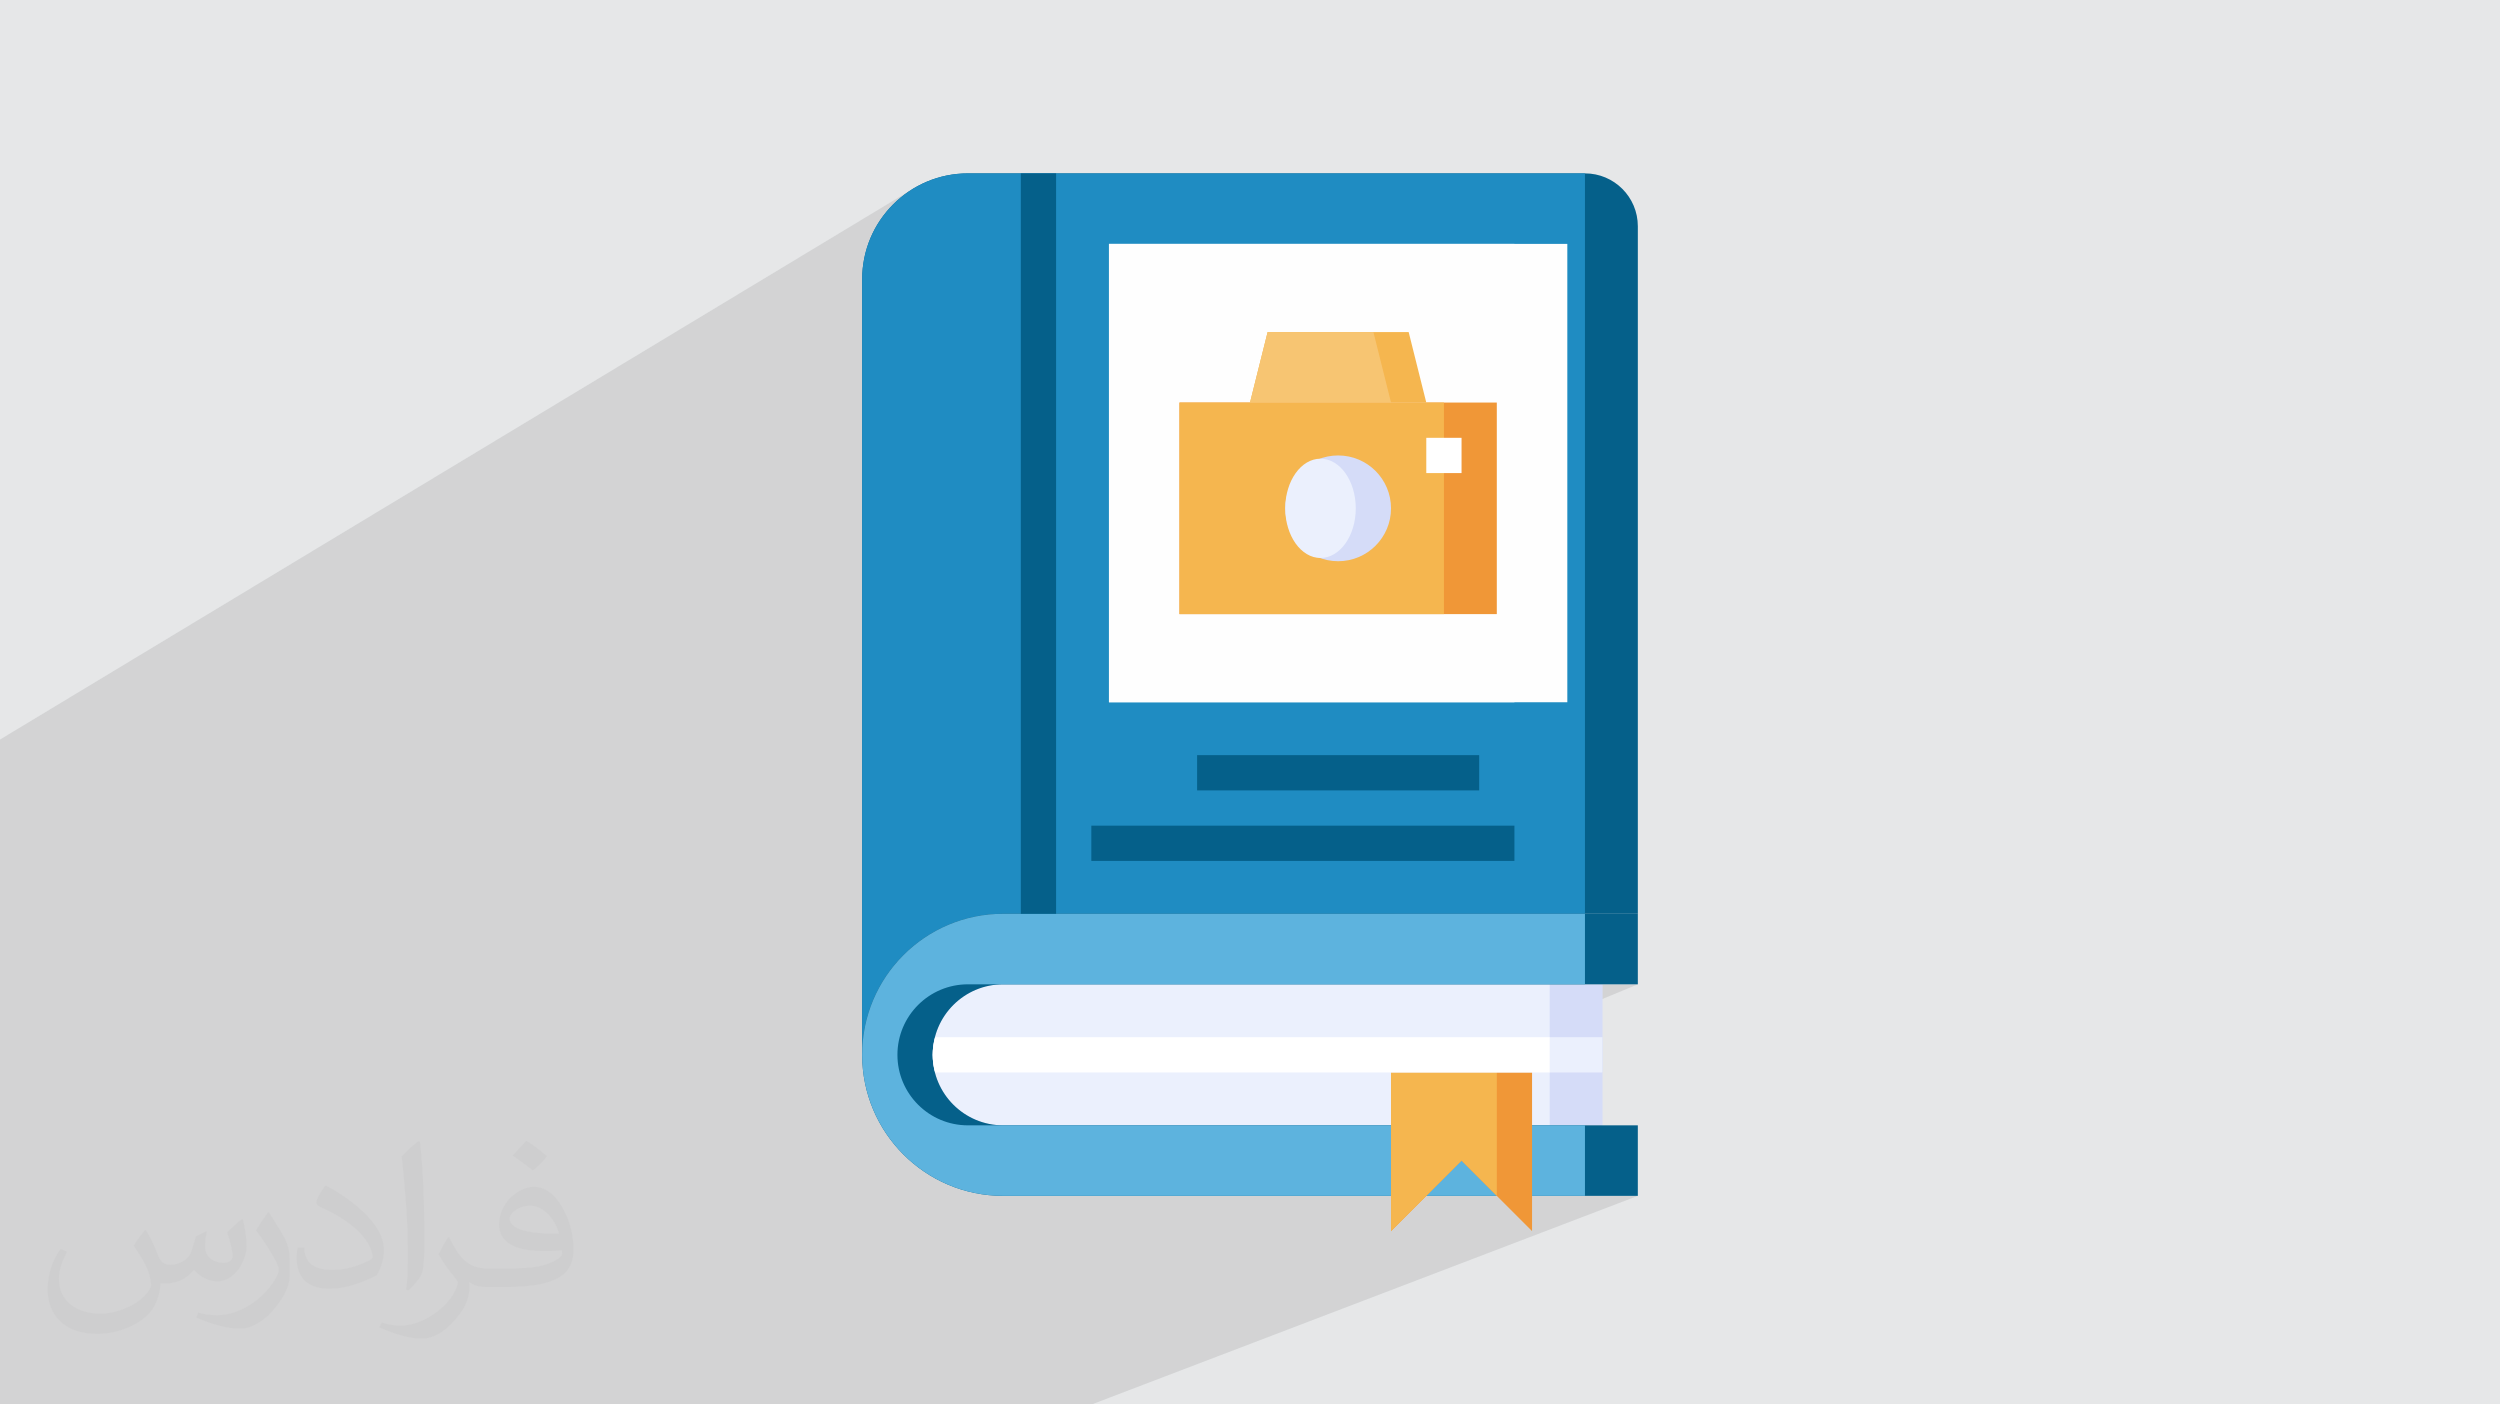 <?xml version="1.0" encoding="UTF-8"?>
<!DOCTYPE svg PUBLIC "-//W3C//DTD SVG 1.0//EN" "http://www.w3.org/TR/2001/REC-SVG-20010904/DTD/svg10.dtd">
<!-- Creator: CorelDRAW -->
<svg xmlns="http://www.w3.org/2000/svg" xml:space="preserve" width="94.192mm" height="52.917mm" version="1.0" style="shape-rendering:geometricPrecision; text-rendering:geometricPrecision; image-rendering:optimizeQuality; fill-rule:evenodd; clip-rule:evenodd"
viewBox="0 0 9404.92 5283.66"
 xmlns:xlink="http://www.w3.org/1999/xlink"
 xmlns:xodm="http://www.corel.com/coreldraw/odm/2003">
 <defs>
  <style type="text/css">
   <![CDATA[
    .fil5 {fill:#FEFEFE;fill-rule:nonzero}
    .fil3 {fill:#05608A;fill-rule:nonzero}
    .fil4 {fill:#1F8CC2;fill-rule:nonzero}
    .fil8 {fill:#5DB3DE;fill-rule:nonzero}
    .fil6 {fill:#D5DCF8;fill-rule:nonzero}
    .fil7 {fill:#EBF0FD;fill-rule:nonzero}
    .fil9 {fill:#F09737;fill-rule:nonzero}
    .fil10 {fill:#F5B64F;fill-rule:nonzero}
    .fil12 {fill:#F7C572;fill-rule:nonzero}
    .fil11 {fill:white;fill-rule:nonzero}
    .fil2 {fill:#373435;fill-opacity:0.031}
    .fil1 {fill:#2B2A29;fill-opacity:0.102}
    .fil0 {fill:#E6E7E8}
   ]]>
  </style>
 </defs>
 <g id="Layer_x0020_1">
  <polygon class="fil0" points="-0,0 9404.92,0 9404.92,5283.66 -0,5283.66 "/>
  <polygon class="fil1" points="5365.64,1647.04 5072.42,1797.98 5070.05,1793.53 5061.5,1780.27 5052.07,1768.22 5041.87,1757.48 5030.93,1748.12 5019.34,1740.27 5007.15,1733.98 4994.45,1729.38 4981.28,1726.56 4967.72,1725.59 4958.55,1726.25 5365.64,1514.41 4702.45,1514.39 4753.9,1308.57 5962.53,652.25 5962.53,652.22 4753.91,1308.53 4768.77,1249.11 4171.88,1574.56 4171.88,917.52 3840.29,1107.98 3840.29,652.25 3245.98,1005.8 3248.03,989.58 3251.54,969.98 3255.98,950.74 3261.34,931.86 3267.6,913.37 3274.72,895.29 3282.69,877.67 3291.49,860.52 3301.06,843.85 3311.42,827.71 3322.51,812.1 3334.32,797.07 3346.83,782.64 3360,768.82 3373.82,755.64 3388.26,743.12 3403.3,731.31 3418.89,720.22 3435.04,709.87 -0,2782.19 -0,2936.76 -0,3313.74 -0,3917.32 -0,4558.41 -0,4622.63 -0,4719.12 -0,4887.9 -0,5011.56 -0,5071.61 -0,5118.08 -0,5153.18 -0,5168.07 -0,5168.08 -0,5180.04 -0,5240.85 -0,5283.66 18,5283.66 168.79,5283.66 281.03,5283.66 329.96,5283.66 329.97,5283.66 371.16,5283.66 482.94,5283.66 1066.46,5283.66 1360.01,5283.66 1655.62,5283.66 1819.37,5283.66 2066.3,5283.66 2096.49,5283.66 2178.33,5283.66 2346.35,5283.66 2645.78,5283.66 2755.62,5283.66 2929.34,5283.66 3191.93,5283.66 3193.39,5283.66 3369.22,5283.66 3566.2,5283.66 3620.27,5283.66 3924.02,5283.66 4059.29,5283.66 4106.3,5283.66 6161.47,4498.79 5962.53,4498.79 5630.91,4498.79 5553.37,4421.26 6028.85,4233.52 5829.88,4233.52 5829.88,4114.75 6028.85,4034.57 6028.85,3901.92 5829.88,3901.92 5829.88,3840.34 6161.47,3702.95 5962.53,3702.95 5829.88,3702.95 5537.51,3702.95 6161.47,3437.69 5246.76,3437.68 5697.25,3238.74 4981.76,3238.74 5564.62,2973.47 5179.29,2973.46 5896.2,2641.84 5697.25,2641.84 4942.25,2641.84 5630.94,2310.25 5431.97,2310.25 4683.99,2310.25 5128.87,2087.26 5111.47,2095.64 5093.2,2102.33 5074.13,2107.23 5054.38,2110.25 5034.04,2111.27 5013.7,2110.25 4993.95,2107.23 4980.93,2103.88 5007.15,2090.67 5019.34,2084.39 5030.93,2076.54 5041.87,2067.18 5052.07,2056.44 5061.5,2044.38 5070.05,2031.13 5077.69,2016.75 5084.33,2001.35 5089.32,1986.77 5498.29,1779.69 5498.29,1647.04 "/>
  <path class="fil2" d="M548.54 4627.69c17.95,27.21 29.6,53.36 40.96,82.43 8.45,16.91 12.93,48.09 52.57,48.09 11.61,0 28.28,-3.42 43.06,-11.61 16.63,-8.73 29.32,-21.94 35.94,-42l15.85 -53.36 38.57 -19.02 2.64 2.64c-5.27,20.09 -6.59,39.36 -6.59,54.43 0,44.63 38.57,61.56 69.22,61.56 17.95,0 34.09,-8.73 34.09,-25.11 0,-21.13 -8.98,-57.06 -20.62,-89.29 17.95,-17.95 35.94,-35.94 56.53,-50.47l3.17 1.6c8.98,38.04 14,75.56 14,100.66 0,24.57 -10.83,51.79 -19.81,69.49 -18.49,34.87 -51.25,62.62 -90.87,62.62 -30.1,0 -63.65,-15.07 -86.66,-43.06l-1.32 0c-21.66,26.96 -55.22,51.25 -108.86,51.25l-16.63 0c-2.64,35.41 -10.29,60.49 -21.94,82.95 -31.95,62.34 -126.81,106.47 -216.1,106.47 -124.17,0 -186.51,-71.59 -186.51,-166.96 0,-58.91 19.27,-113.6 48.88,-152.42l24.29 10.04c-18.49,35.41 -30.91,68.68 -30.91,101.45 0,89.29 72.66,131.83 156.4,131.83 77.68,0 173.83,-49.41 191.28,-106.72 -6.59,-62.62 -30.1,-91.93 -66.04,-148.99 10.83,-19.02 24.83,-38.04 42.28,-58.38l3.17 0 0 0 0 0 -0.02 -0.09zm1432.13 -336.04c26.15,16.39 51.79,35.66 76.87,57.85 -14,19.81 -31.45,37.79 -53.11,53.64 -25.11,-20.34 -50.19,-37.79 -75.84,-56.27 17.42,-19.55 34.62,-38.29 52.04,-55.22l0 0 0 0 0 0 0 0 0 0 0.03 0zm13.47 244.11c-42.28,0 -76.87,27.75 -76.87,48.34 0,44.13 84.53,57.85 185.72,57.31 -12.68,-51.79 -57.06,-105.68 -108.86,-105.68l0.01 0.03zm-94.86 236.19c54.96,0 103.04,-1.6 139.74,-10.83 40.96,-10.29 75.56,-30.91 75.56,-45.17 0,-3.7 0,-8.19 -1.32,-11.89 -22.98,2.11 -49.41,2.11 -72.38,2.11 -74.49,0 -131.55,-16.91 -154.02,-58.66 -5.55,-11.61 -9.51,-24.57 -9.51,-39.36 0,-40.43 17.42,-79.79 48.09,-107 25.61,-22.45 53.89,-36.44 82.67,-36.44 52.04,0 93.51,41.75 122.57,107.54 15.85,35.94 26.68,77.4 26.68,129.72 0,34.87 -9.51,64.19 -31.17,85.85 -40.43,39.11 -114.92,53.89 -229.04,53.89l-51.79 0 0 0 -13.47 0c-28.28,0 -48.62,-5.02 -64.72,-17.42l-2.64 0c0.79,6.59 1.32,12.93 1.32,19.02 0,25.61 -8.45,58.38 -25.61,84.53 -50.72,75.3 -105.68,108.04 -153.24,108.04 -48.09,0 -107,-18.49 -160.11,-42.54l9.51 -18.49c17.17,7.13 40.96,11.89 73.7,11.89 85.85,0 198.66,-82.43 212.66,-163 -3.17,-6.59 -8.98,-15.32 -17.17,-24.57 -25.11,-29.85 -40.96,-54.68 -55.75,-80.83 12.68,-25.11 24.29,-45.17 35.13,-63.4l4.49 -0.53c36.72,74.77 69.99,117.55 144.23,117.55l11.61 0 0 0 53.89 0 0 0 0 0 0 0 0 0 0 0 0.09 0.01zm-371.98 79c6.34,-34.34 6.87,-72.91 6.87,-108.86l0 -53.36c0,-99.6 -12.68,-244.36 -22.98,-338.68 17.95,-19.27 43.06,-42 62.87,-57.31l5.81 1.6c13.47,118.62 16.63,256 16.63,383.06 0,33.3 -1.32,65.79 -4.49,89.55 -1.85,30.1 -19.27,52.83 -56.53,87.7l-8.19 -3.7zm-382.8 -157.19c1.85,46.77 24.83,83.49 105.15,83.49 49.93,0 92.19,-12.93 138.96,-35.13 8.45,-3.7 12.93,-8.73 12.93,-12.93 0,-29.32 -22.45,-68.15 -60.23,-103.55 -36.72,-33.3 -85.34,-62.62 -130.76,-82.18 -15.6,-6.59 -20.62,-13.47 -20.62,-20.09 0,-13.47 17.95,-41.75 32.77,-62.09l5.02 -0.53c52.04,27.21 110.17,67.64 153.24,112.53 39.11,41.47 63.4,83.49 63.4,129.19 0,33.81 -10.29,65.51 -26.96,95.11 -57.06,28.79 -117.83,50.72 -178.06,50.72 -73.17,0 -123.1,-34.34 -123.1,-114.92 0,-8.73 0,-22.19 3.17,-39.64l25.11 0 0 0 0 0 0 0 0 0 0 0 -0.02 0zm-132.37 -132.9l45.45 73.45c16.63,27.21 32.23,56.81 32.23,103.55l0 59.7c0,48.34 -30.91,100.13 -80.83,151.38 -39.11,34.62 -73.7,49.41 -105.68,49.41 -47.55,0 -101.98,-14.79 -164.85,-41.75l7.13 -18.49c19.81,5.27 42.79,9.77 71.06,9.77 90.36,-0.53 182.8,-66.57 225.08,-147.15 5.02,-9.26 6.87,-17.95 6.87,-24.04 0,-9.26 -5.02,-19.55 -8.98,-28.79 -22.98,-43.31 -48.62,-82.95 -76.87,-119.68 14.79,-23.25 29.6,-45.7 45.7,-67.9l3.7 0.53 0 0 0 0 0 0 0 0 0 0 -0.02 0.01z"/>
  <g id="_2739088558336">
   <path class="fil3" d="M5962.53 652.25l-2321.2 0c-219.7,0 -397.89,178.19 -397.89,397.92l0 2918.08c-0.03,-293 237.57,-530.6 530.54,-530.6l2387.49 0.03 0 -2586.49c0.03,-109.86 -89.08,-198.97 -198.94,-198.97l0 0.03z"/>
   <path class="fil4" d="M5962.53 652.25l-2321.2 0c-219.7,0 -397.89,178.19 -397.89,397.92l0 2918.08c-0.03,-293 237.57,-530.6 530.54,-530.6l2188.55 0.03 0 -2785.43z"/>
   <polygon class="fil5" points="4171.88,917.52 5896.2,917.52 5896.2,2641.84 4171.88,2641.84 "/>
   <polygon class="fil5" points="4171.88,917.52 5697.25,917.52 5697.25,2641.84 4171.88,2641.84 "/>
   <path class="fil6" d="M3773.97 3702.95l2254.89 0 0 530.57 -2254.89 0c-146.47,-0.03 -265.25,-118.81 -265.25,-265.3 0,-146.48 118.78,-265.27 265.27,-265.27l-0.02 0z"/>
   <path class="fil7" d="M3773.97 3702.95c-146.47,0 -265.25,118.79 -265.25,265.27 0,146.49 118.78,265.27 265.27,265.27l2055.9 0.03 0 -530.57 -2055.92 0z"/>
   <path class="fil3" d="M6161.47 4233.52l-2387.51 0c-146.47,-0.03 -265.25,-118.81 -265.25,-265.3 0,-146.48 118.78,-265.27 265.27,-265.27l2387.49 0 0 -265.27 -2387.51 0c-292.95,-0.03 -530.55,237.57 -530.55,530.54 0,292.97 237.6,530.57 530.57,530.57l2387.49 0 0 -265.27z"/>
   <path class="fil8" d="M3773.97 4233.52l-132.63 0c-146.46,-0.03 -265.25,-118.81 -265.25,-265.3 0,-146.48 118.79,-265.27 265.28,-265.27l2321.17 0 0 -265.27 -2188.57 0c-292.95,-0.03 -530.55,237.57 -530.55,530.54 0,292.97 237.6,530.57 530.57,530.57l2188.55 0 0 -265.27 -2188.57 0z"/>
   <polygon class="fil9" points="5233.02,3968.25 5233.02,4631.44 5498.29,4366.17 5763.55,4631.44 5763.55,3968.25 "/>
   <polygon class="fil10" points="5233.02,3968.25 5233.02,4631.44 5498.29,4366.17 5630.94,4498.82 5630.94,3968.25 "/>
   <polygon class="fil3" points="3840.29,652.25 3972.94,652.25 3972.94,3437.69 3840.29,3437.69 "/>
   <polygon class="fil3" points="4503.47,2840.82 5564.62,2840.82 5564.62,2973.47 4503.47,2973.44 "/>
   <polygon class="fil3" points="4105.55,3106.09 5697.25,3106.09 5697.25,3238.74 4105.55,3238.74 "/>
   <path class="fil7" d="M3508.69 3968.25c0.33,22.36 3.51,44.66 9.41,66.27l2510.76 0.05 0 -132.65 -2510.81 0c-5.84,21.59 -9.03,43.89 -9.31,66.28l-0.05 0.05z"/>
   <path class="fil11" d="M3518.04 3901.92c-6.17,21.54 -9.33,43.86 -9.33,66.3 0,22.44 3.16,44.77 9.35,66.33l2311.82 0.02 0 -132.65 -2311.84 0z"/>
   <polygon class="fil9" points="4437.17,1514.41 5630.94,1514.41 5630.94,2310.25 4437.17,2310.25 "/>
   <polygon class="fil10" points="4437.17,1514.41 5431.97,1514.41 5431.97,2310.25 4437.17,2310.25 "/>
   <polygon class="fil10" points="5299.34,1249.11 4768.77,1249.11 4702.45,1514.39 5365.64,1514.41 "/>
   <polygon class="fil12" points="5166.69,1249.11 4768.77,1249.11 4702.45,1514.39 5233.02,1514.41 "/>
   <circle class="fil6" cx="5034.04" cy="1912.33" r="198.95"/>
   <ellipse class="fil7" cx="4967.72" cy="1912.33" rx="132.62" ry="186.74"/>
   <polygon class="fil11" points="5365.64,1647.04 5498.29,1647.04 5498.29,1779.69 5365.64,1779.69 "/>
  </g>
 </g>
</svg>

